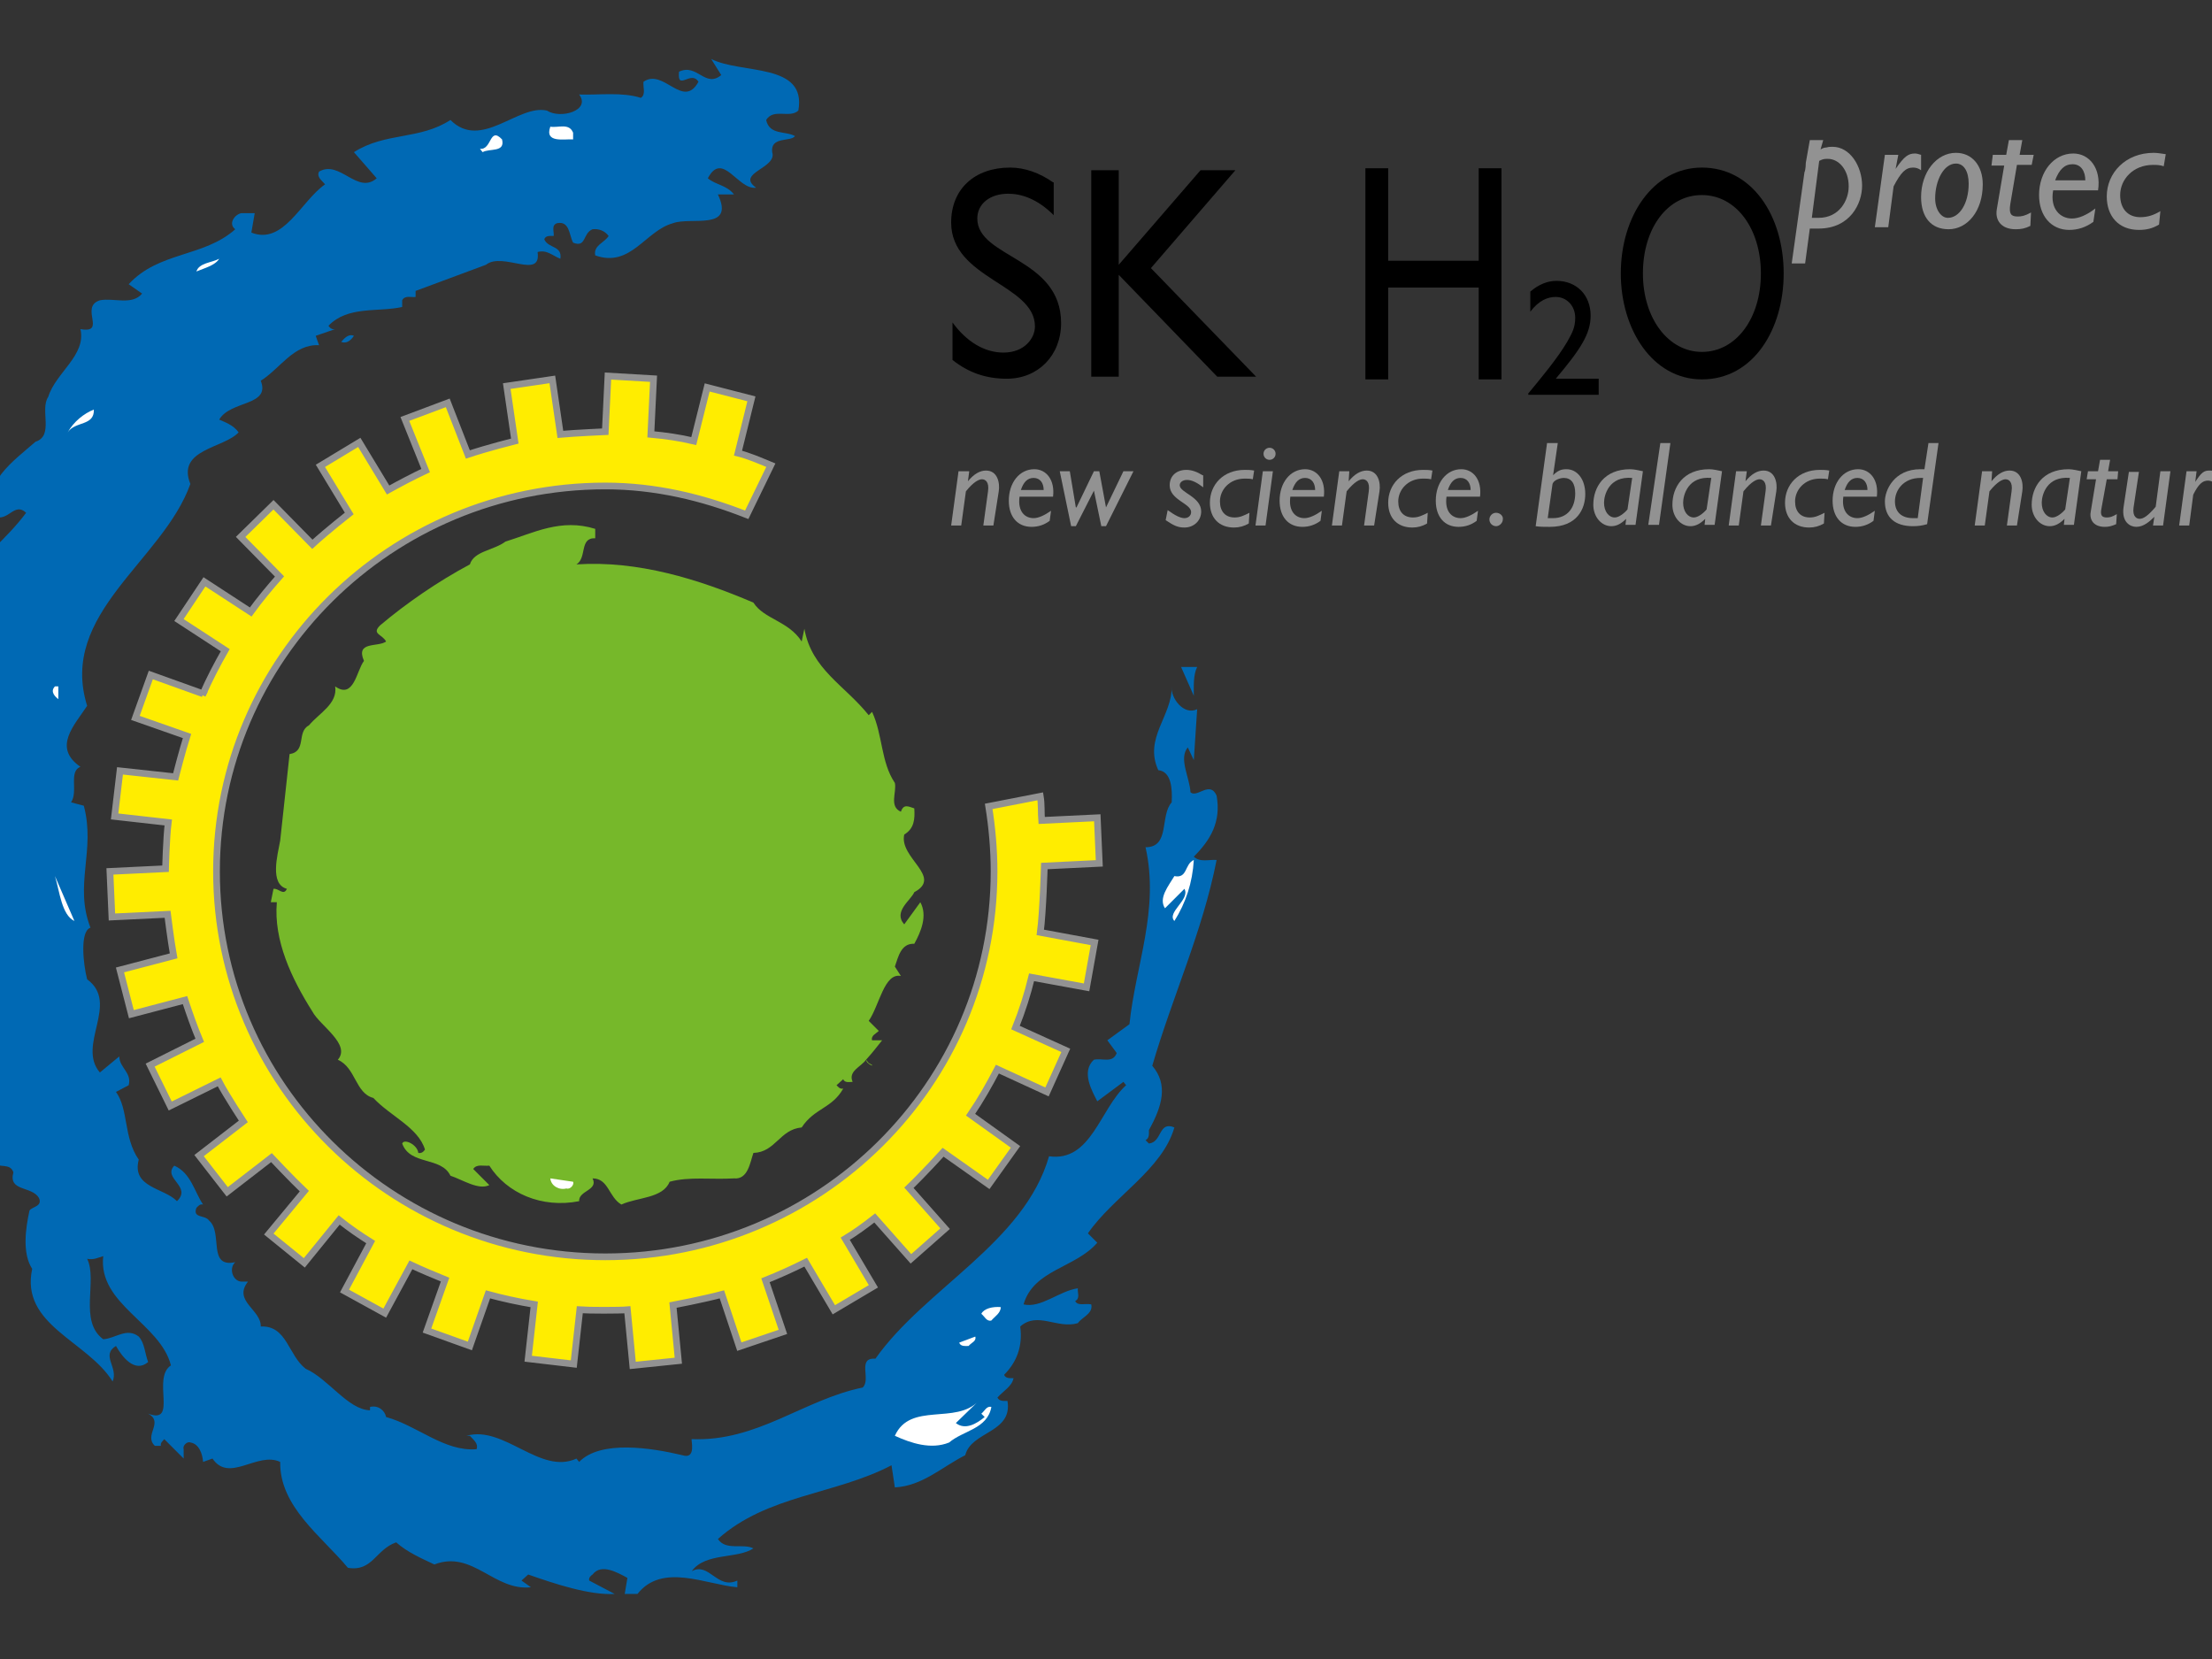 <?xml version="1.0" encoding="utf-8"?>
<svg xmlns="http://www.w3.org/2000/svg" version="1.1" width="400" height="300" viewBox="0 0 400 300"><rect x="0" y="0" width="400" height="300" fill="#333333" stroke="none"/><svg xmlns:xlink="http://www.w3.org/1999/xlink" version="1.1" id="Ebene_1" x="-22" y="0" viewBox="0 0 366 247.5" style="enable-background:new 0 0 366 247.5;" xml:space="preserve" width="444" height="300">
<style type="text/css">
	.st0{fill:#0069B4;}
	.st1{fill:#FFFFFF;}
	.st2{fill:#76B82A;}
	.st3{fill:#929292;}
	.st4{fill-rule:evenodd;clip-rule:evenodd;fill:#929292;}
	.st5{fill-rule:evenodd;clip-rule:evenodd;}
	.st6{fill:#FFED00;stroke:#929292;stroke-miterlimit:3.864;}
</style>
<g>
	<path class="st0" d="M137.1,16.5c-1.3,1.2-3.7-0.4-4.8,1.4c0.5,2.3,2.9,1.6,4.3,2.4c-0.6,0.9-3.7,0-3.4,2.4   c0.8,2.4-5.5,3.1-2.4,5.3c-2.7,0.4-5-5.6-7.2-1.4c1.2,1,2.8,1,3.9,2.4h-2.4c2.6,5.5-4.1,3.3-6.7,4.3c-4.1,1.1-6.3,6.7-11.6,4.8   c-0.3-1.5,1.4-1.9,2-2.9c-0.6-0.8-1.5-1.1-2.4-1c-1.5,0.6-0.9,2.8-2.9,2c-0.6-1.1-0.5-3.3-2.4-2.9c-0.9,0.3-0.4,1.3-0.5,1.9   c-0.5,0-1.2-0.1-1.4,0.5c0.6,1.4,2.7,0.9,2.4,2.9c-1.1-0.4-2-1.4-3.4-1c0.6,4.2-5.2-0.1-7.7,1.9L80,43.4v0.9   c-0.6,0.1-1.6-0.3-2,0.5v1c-3.7,0.8-8.1-0.2-11,2.8c0.2,0.3,0.5,0.6,1,0.5l-2.9,1l0.5,1.4c-3.8-0.2-5.8,3.5-8.7,5.3   c1.5,3.8-4.5,2.9-6.2,5.8c0.9,0.4,2.1,0.8,2.9,1.9c-2.2,2.4-9.3,2.5-7.2,7.7C42.3,83.7,26.7,91.5,31,105.3c-1.9,2.9-5.2,6.2-1,9.1   c-1.8,0.7-0.3,3.7-1.4,5.3l1.9,0.5c1.8,6.7-1.5,11.8,1,18.2c-1.6,0.5-1.1,5.4-0.5,7.7c4.9,3.6-1.6,9.8,1.9,13.9l2.9-2.4   c0,1.7,1.9,2.4,1.4,4.3l-1.9,1c1.9,2.6,1.1,6.8,3.4,10.1c-1.1,4.2,3.8,4.2,5.7,6.2c2.3-2.2-2.2-3.4-0.4-5.3c2.5,1.1,3,3.9,4.3,5.8   c-0.5-0.1-0.7,0.2-1,0.5c-0.6,1.6,1.3,1,1.9,1.9c2.1,1.8-0.3,7.1,3.9,6.2c-1,0.9-0.4,2.8,0.9,2.9h1c-2.3,2.9,2,4.2,1.9,6.7   c3.9-0.2,4.1,4.3,6.7,6.3c3.4,1.5,6.3,6.1,9.6,6.2v-0.5c1.2-0.3,2.2,0.5,2.4,1.5c4.7,1.3,8.7,5.2,13.5,4.8c0.3-0.9-0.5-1.4-1-2   h-0.5c5.6-1.6,11,5.9,16.4,3.4l0.4,0.5c3.2-3.3,10.8-2.1,15.4-1c2.2,0.7,1.2-2.5,1.4-2.4c9.8,0.4,16.7-5.9,25.5-7.7   c1.3-1.2-0.9-4.5,1.9-4.3c7.4-10.5,22.2-17.3,25.9-30.2c6.3,0.9,7.6-7.1,11.5-10.6l-0.4-0.5l-3.9,2.9c-0.7-1.4-2.5-4.4-0.5-6.2   c1.2-0.3,2.8,0.6,3.4-1l-1.4-1.9l3.3-2.4c0.9-8.8,4.5-17,2.4-26.4c3.7,0,2.1-4.7,3.9-6.7c0.1-1.9,0-4.6-2-4.8   c-2.2-4.8,2.1-8.1,2-12.5c-0.2,1.7,1.8,4.4,3.8,3.4l-0.5,7.6l-0.9-1.9c-1.4,1.7,0.3,4.5,0.4,6.7c1,0.9,2.9-1.8,3.9,0.5   c0.7,3.9-0.9,6.6-3.4,9.1c0.9,0.9,2.3,0.4,3.4,0.5c-2.1,10.7-6.6,20.4-9.6,30.7c2.4,2.8,1.5,6-0.5,9.6c0,0.5,0.1,1.2-0.5,1.5   l0.5,0.5c2-0.2,1.4-3.4,3.8-2.4c-1.8,6.3-9.1,10.3-12.9,15.8l1.4,1.4c-3.3,3.8-9.5,4-11,9.2c2.6,0.6,5.3-2,8.1-2.4   c-0.1,0.6,0.4,1.5-0.4,1.9c0.4,0.8,1.5,0.3,2.4,0.5c0.3,1.4-1.4,1.9-2,2.8c-3.1,0.9-6-1.8-8.6,0.5c0.4,2.9-0.5,5.3-2.4,7.2   c0.2,0.6,1,0.5,1.4,0.5c-0.2,1.2-1.5,1.9-2.4,2.9c0.3,0.6,1,0.5,1.5,0.5c0.8,4.8-5.4,4.5-6.3,8.1c-3.4,1.7-6.4,4.6-10.5,4.8   l-0.5-3.3c-8.4,4.4-18.5,4.4-25.9,11c1.2,1.8,3.7,0.6,5.3,1.4c-2.4,1.6-7.2,0.6-9.2,3.4c2.6-1.4,3.8,2.8,6.8,1.4v1   c-4.7-0.4-11.2-3.7-14.9,1h-1.9l0.4-2.4c-1.5-0.8-3.9-2.2-5.2-0.5c-0.3,0.2-0.6,0.5-0.5,0.9l3.8,2c-3.8,0.2-8.9-1.5-12.9-2.9   l-1,0.9l1.4,1c-5.5,0.6-8.7-5.6-14.4-3.4c-1.9-0.9-4-1.8-5.7-3.3c-3.1,1.1-3.5,4.4-7.2,3.8c-3.9-4.7-10.2-9.1-10.1-15.8   c-3.4-1.6-7.6,3.2-10.1-0.5l-1.4,0.5c-0.1-1.2-0.6-2.7-1.9-2.9c-0.5-0.2-1.2,0.5-1,1v1.4l-2.9-2.9c-0.2,0.3-0.6,0.5-0.5,1h-0.9   c-1.7-1.6,1.4-3.5-1-4.8c4.5,1.7,0.5-5.3,3.4-7.2c-1.6-6.3-10.9-9.1-10.1-16.3c-0.7,0.2-1.4,0.6-2.4,0.4c1.6,3.2-1.3,9.3,2.4,12   c1.8-0.1,3.5-1.8,5.3-0.4c0.9,1,0.9,2.5,1.4,3.8c-2,1.7-3.9-0.8-4.8-2.4c-2.3,1.4,0.4,3.2-0.5,5.3c-3.8-6.1-13.8-8.4-12-16.8   c-1.5-2.3-1-6-0.4-8.7c0.4-0.6,2-0.6,1.4-1.9c-1.1-1.8-4.6-0.9-3.8-3.8c-0.5-1.5-2.2-0.5-2.9-1.5c0.7,2.8,0.7,7.7,0,11.1   c-1.7-2.3-7.7-5.7-3.4-8.7c-0.6-0.8-1.4-1-2.4-0.9c1.1-6.4-8.5-10.7-4.3-17.8c1.3,1.3,2.8,4.1,1.4,6.3c2,2.7,3.2-2.3,5.3-2   c0.4-6.7-4.4-11.2-3.3-18.2l-1-1l-1,1c-1.5-1.7-1-5.8-0.4-8.2c1-3.3,3.7-6.7,3.3-10H9.9c2.5-2.9-3-5.9,0.9-7.7   c1.1-0.9,0.2-2.3-0.9-2.4H8.4c-0.7-2.5,3.6-4.8,0-6.7c-1-6.8,2.1-14.2,1-22.1l1.4,1.9c1.5-3,5.4-6.6,2.9-9.6l-1.4,2.4   c-0.9,0.1-0.4-1.3-0.5-1.9c0.8-0.7,1.6-1.9,2.9-1.5l2.4,4.4c1.7-1.7,3.3-3.3,4.8-5.3c-1.8-1.7-2.7,1.5-4.8,0.5   c-2.1-4.8,3-8.3,6.2-11.1c2.8-0.9,0.6-4.8,1.9-6.7c1.1-3.6,5.7-6.2,4.8-10.1c4,0.7-0.2-3.3,2.9-4.3c2.1-0.4,4.8,0.8,6.3-1l-2-1.4   c4.5-4.9,11.2-4,15.9-8.2C52,33.4,53,32,54,31.8h2l-0.5,2.9c4.8,1.9,7.4-4.7,11-7.2c-0.5-0.6-1.3-1.1-0.9-1.9   c3.1-1.8,5.7,3.5,8.6,1l-3.4-3.9c4.7-3,9.8-1.8,14.4-4.8c4.6,4.6,10.1-2.4,14.4-1.4c2,1.3,6.6,0,4.8-2.4c3,0.1,6.4-0.4,9.2,0.5   c0.8-0.5,0.3-1.6,0.4-2.4c3-2.1,5.9,4.2,8.2,0c-1.1-1.8-3.2,1.5-2.9-1.5c2.7-1.3,3.9,2.5,6.3,0.5l-1.5-2.4   C128.6,11.1,138.4,9.3,137.1,16.5L137.1,16.5z"/>
	<path class="st1" d="M103.5,19.8v1c-1.3-0.1-4.3,0.6-3.4-1.9C101.3,19.1,102.9,18.3,103.5,19.8L103.5,19.8z"/>
	<path class="st1" d="M92.9,20.8c0.5,2-1.9,1.3-2.9,1.9l-0.4-0.5C91.4,22.4,91,18.8,92.9,20.8L92.9,20.8z"/>
	<path class="st1" d="M50.7,38.6c-0.6,1-2.2,1.4-3.4,1.9C47.7,39.2,49.6,39.2,50.7,38.6L50.7,38.6z"/>
	<path class="st0" d="M70.8,50.1c-0.2,0.3-0.9,1.3-1.9,0.9C69.2,50.7,69.9,49.7,70.8,50.1L70.8,50.1z"/>
	<path class="st1" d="M32,61.1c0.1,2.5-2.8,1.7-3.9,3.4C29,62.9,30.5,61.7,32,61.1L32,61.1z"/>
	<path class="st2" d="M106.8,78.9v1.4c-2.4-0.1-1.2,2.9-2.8,3.9c9.2-0.6,18.2,2.2,26.4,5.7c1.6,2.5,5.2,2.7,7.2,5.8l0.4-1.9   c1.1,6.1,6,8.4,9.6,12.9l0.5-0.5c1.6,3.4,1.3,7.5,3.4,10.6c0.3,1.4-0.9,3.5,0.9,4.3c0.4-1.2,1.1-0.8,2-0.5c0.1,1.6,0,3-1.5,3.9   c-0.8,3.5,5.8,6.3,1.5,8.6c-0.5,1.2-3.2,2.9-1.5,4.8l2.4-3.3c1.1,2,0.1,4.4-0.9,6.2c-2-0.1-2.4,2-2.9,3.4l0.9,1.4   c-2.5-0.5-3.2,4.4-4.8,6.7l1.5,1.5c-0.4,0.4-1.2,0.7-1,1.4h1.5c-0.8,1-1.4,1.8-2.4,2.9l0.4,0.5c1.4,0.7-0.3,0.3-0.4-0.5   c-0.8,1.1-2.7,1.7-2,3.3c-0.4,0-1.2,0.2-1.4-0.4l-1,0.9c0.3,0.3,0.5,0.6,1,0.5c-1.7,3-4.3,2.9-6.2,5.8c-3.3,0.3-3.9,3.7-7.2,3.8   c-0.5,1.4-0.8,4-2.9,3.8c-3.3,0.2-6.7-0.3-9.6,0.5c-1,2.5-4.8,2.3-7.2,3.4c-1.9-1.1-1.9-3.9-4.3-3.9c0.9,1.8-2.1,1.8-2,3.4   c-5.6,1.1-10.8-1.2-13.4-5.3c-0.8,0.1-1.9-0.3-2.4,0.5l2.4,2.4c-1.6,0.8-4-0.8-5.8-1.4c-1.4-2.9-6-1.5-7.2-4.8   c0.3-0.8,2.3,0.2,2.4,1.4c0.5,0.1,0.8-0.2,1-0.5c-1-3.3-5.2-5-7.7-7.7c-2.7-0.7-2.6-4.5-5.3-5.7c2-2.3-2.7-5.1-3.8-7.2   c-3.1-4.9-5.8-10.6-5.3-16.3h-0.9l0.4-2c0.8-0.1,1.5,1.1,2,0c-2.6-0.7-1.4-5-1-7.2l1.4-12.9c2.6-0.4,1-3.3,2.9-4.3   c1.5-1.8,4.3-3.2,3.9-5.8c2.8,2,3.2-2.4,4.3-3.8c-1.3-3,2.1-2,3.3-2.9c-0.6-1.1-2.2-1.1-0.9-2.4c3.9-3.3,8.7-6.6,13.4-9.1   c0.6-2,3.6-2.1,5.3-3.4C97.6,79.5,101.7,77.3,106.8,78.9L106.8,78.9z"/>
	<path class="st0" d="M196.6,99.5c-0.6,1.2-0.5,2.9-0.5,4.3l-1.9-4.3H196.6L196.6,99.5z"/>
	<path class="st1" d="M26.7,104.3c-0.4-0.3-1.3-1.1-0.5-1.9h0.5V104.3L26.7,104.3z"/>
	<path class="st1" d="M193.2,137.4c-1.2-1.3,2.4-3.2,1.5-4.8l-2.9,2.9c-1-1.5,0.5-3.3,1.4-4.8c2,0.4,1.5-1.8,2.9-2.4   C195.9,131.7,194.9,134.7,193.2,137.4L193.2,137.4z"/>
	<path class="st1" d="M29.1,137.4c-1.9-0.9-2.2-4.4-2.9-6.7L29.1,137.4L29.1,137.4z"/>
	<path class="st1" d="M103.5,176.3c0.2,0.5-0.5,1.2-1,1c-1.1,0.3-2.3-0.4-2.4-1.5L103.5,176.3L103.5,176.3z"/>
	<path class="st1" d="M167.3,195c0,0.9-0.9,1.4-1.4,2c-0.7,0.2-1-0.6-1.5-1C164.8,195.2,166.1,194.9,167.3,195L167.3,195z"/>
	<path class="st1" d="M162.5,200.8c-0.5,0-1.2,0.1-1.4-0.5l2.4-0.9C163.7,200.1,162.9,200.3,162.5,200.8L162.5,200.8z"/>
	<path class="st1" d="M160.6,212.3c1.4,1.1,3.1,0.1,4.3-0.9l-0.5-0.5c0.5-0.4,0.8-1.2,1.5-1c-0.6,3.3-4.2,3.5-6.3,5.3   c-2.7,1.1-5.7,0.1-8.1-1c2.3-5.1,9.1-1.6,12.5-5.2L160.6,212.3L160.6,212.3z"/>
	<path class="st3" d="M162.6,70.3H161l-1.1,8.1h1.5l0.7-5.1c1.2-1.5,2-1.8,2.4-1.8c0.5,0,1.1,0.4,0.9,1.8l-0.7,5.1h1.5l0.8-5.1   c0.2-1.3-0.2-3.1-1.9-3.1c-0.9,0-1.8,0.5-2.7,1.6l0,0L162.6,70.3L162.6,70.3z"/>
	<path class="st4" d="M174.8,76.2c-1,0.7-1.9,1.1-2.6,1.1c-1.3,0-2.4-1-2.1-3.2h5c0.3-2.5-1-4.1-2.8-4.1c-2.2,0-3.8,2-3.8,4.7   c0,2.4,1.3,3.9,3.4,3.9c1,0,1.9-0.3,2.7-0.9L174.8,76.2L174.8,76.2z M170.3,73.1c0.4-1.2,1-1.8,1.9-1.8c1,0,1.5,0.8,1.5,1.8H170.3   L170.3,73.1z"/>
	<polygon class="st3" points="187.1,70.3 185.6,70.3 183,75.7 183,75.7 182,70.3 181.2,70.3 178.6,75.7 178.5,75.7 177.6,70.3    176.1,70.3 177.8,78.5 178.5,78.5 181.2,73.2 181.2,73.2 182.3,78.5 183,78.5 187.1,70.3  "/>
	<path class="st3" d="M197.4,70.9c-0.8-0.5-1.6-0.8-2.4-0.8c-1.5,0-2.5,0.9-2.5,2.3c0,2.2,3.2,2.7,3.2,4c0,0.5-0.4,0.9-1,0.9   c-0.6,0-1.4-0.4-2.5-1.2l-0.3,1.5c1.2,0.8,1.8,1.1,2.8,1.1c1.4,0,2.5-1,2.5-2.4c0-2.2-3.2-2.8-3.2-3.9c0-0.5,0.5-0.8,1.1-0.8   c0.7,0,1.5,0.4,2.4,1.1V70.9L197.4,70.9z"/>
	<path class="st3" d="M204.4,76.5c-0.8,0.4-1.4,0.7-2.2,0.7c-1.4,0-2.2-0.9-2.2-2.4c0-1.7,1.4-3.4,3.7-3.4c0.4,0,0.8,0,1.2,0.1   l0.2-1.3c-0.5-0.1-1-0.1-1.4-0.1c-3.2,0-5.2,2.2-5.2,4.9c0,2.3,1.4,3.7,3.6,3.7c0.8,0,1.5-0.2,2.2-0.6L204.4,76.5L204.4,76.5z"/>
	<path class="st4" d="M207.9,70.3h-1.5l-1.1,8.1h1.5L207.9,70.3L207.9,70.3z M207.4,66.8c-0.5,0-0.9,0.4-0.9,0.9   c0,0.5,0.4,0.9,0.9,0.9c0.5,0,0.9-0.4,0.9-0.9C208.3,67.2,207.9,66.8,207.4,66.8L207.4,66.8z"/>
	<path class="st4" d="M215.2,76.2c-1,0.7-1.9,1.1-2.6,1.1c-1.3,0-2.4-1-2.1-3.2h5c0.3-2.5-1-4.1-2.8-4.1c-2.2,0-3.8,2-3.8,4.7   c0,2.4,1.3,3.9,3.4,3.9c1,0,1.9-0.3,2.7-0.9L215.2,76.2L215.2,76.2z M210.8,73.1c0.4-1.2,1-1.8,1.9-1.8c1,0,1.5,0.8,1.5,1.8H210.8   L210.8,73.1z"/>
	<path class="st3" d="M219.3,70.3h-1.5l-1.1,8.1h1.5l0.7-5.1c1.2-1.5,2-1.8,2.4-1.8c0.5,0,1.1,0.4,0.9,1.8l-0.7,5.1h1.5l0.8-5.1   c0.2-1.3-0.2-3.1-1.9-3.1c-0.9,0-1.8,0.5-2.7,1.6l0,0L219.3,70.3L219.3,70.3z"/>
	<path class="st3" d="M231,76.5c-0.8,0.4-1.4,0.7-2.2,0.7c-1.4,0-2.2-0.9-2.2-2.4c0-1.7,1.4-3.4,3.7-3.4c0.4,0,0.8,0,1.2,0.1   l0.2-1.3c-0.5-0.1-1-0.1-1.4-0.1c-3.2,0-5.2,2.2-5.2,4.9c0,2.3,1.4,3.7,3.6,3.7c0.8,0,1.5-0.2,2.2-0.6L231,76.5L231,76.5z"/>
	<path class="st4" d="M238.5,76.2c-1,0.7-1.9,1.1-2.6,1.1c-1.3,0-2.4-1-2.1-3.2h5c0.3-2.5-1-4.1-2.8-4.1c-2.2,0-3.8,2-3.8,4.7   c0,2.4,1.3,3.9,3.4,3.9c1,0,1.9-0.3,2.7-0.9L238.5,76.2L238.5,76.2z M234,73.1c0.4-1.2,1-1.8,1.9-1.8c1,0,1.5,0.8,1.5,1.8H234   L234,73.1z"/>
	<path class="st3" d="M241.2,76.5c-0.6,0-1,0.5-1,1c0,0.6,0.5,1,1,1s1-0.5,1-1C242.3,77,241.8,76.5,241.2,76.5L241.2,76.5z"/>
	<path class="st4" d="M250.4,66.1h-1.6l-1.7,12.4c0.5,0.1,1.4,0.1,2.1,0.1c4.1,0,5.3-2.7,5.3-4.9c0-2.2-1.2-3.7-2.8-3.7   c-0.8,0-1.3,0.2-2,0.9l0,0L250.4,66.1L250.4,66.1z M248.9,77.3l0.7-5c0.1-0.7,1.2-1,1.7-1c1.1,0,1.7,0.8,1.7,2.3   c0,2.2-1.2,3.7-3.3,3.7H248.9L248.9,77.3z"/>
	<path class="st4" d="M263.1,70.3c-0.5-0.1-1.3-0.3-1.9-0.3c-3.9,0-5.5,2.7-5.5,5.3c0,1.8,1.2,3.2,2.7,3.2c0.8,0,1.5-0.4,2.2-1.1   l0,0l-0.1,0.9h1.5L263.1,70.3L263.1,70.3z M260.8,76c-0.5,0.6-1.3,1.2-1.9,1.2c-0.9,0-1.6-0.9-1.6-2.2c0-1.1,0.7-4,4.2-3.7   L260.8,76L260.8,76z"/>
	<polygon class="st3" points="267.2,66.1 265.7,66.1 263.9,78.3 265.5,78.3 267.2,66.1  "/>
	<path class="st4" d="M274.9,70.3c-0.5-0.1-1.3-0.3-1.9-0.3c-3.9,0-5.5,2.7-5.5,5.3c0,1.8,1.2,3.2,2.7,3.2c0.8,0,1.5-0.4,2.2-1.1   l0,0l-0.1,0.9h1.5L274.9,70.3L274.9,70.3z M272.6,76c-0.5,0.6-1.3,1.2-1.9,1.2c-0.9,0-1.6-0.9-1.6-2.2c0-1.1,0.7-4,4.2-3.7   L272.6,76L272.6,76z"/>
	<path class="st3" d="M278.6,70.3H277l-1.1,8.1h1.5l0.7-5.1c1.2-1.5,2-1.8,2.4-1.8c0.5,0,1.1,0.4,0.9,1.8l-0.7,5.1h1.5l0.8-5.1   c0.2-1.3-0.2-3.1-1.9-3.1c-0.9,0-1.8,0.5-2.7,1.6l0,0L278.6,70.3L278.6,70.3z"/>
	<path class="st3" d="M290.2,76.5c-0.8,0.4-1.4,0.7-2.2,0.7c-1.4,0-2.2-0.9-2.2-2.4c0-1.7,1.4-3.4,3.7-3.4c0.4,0,0.8,0,1.2,0.1   l0.2-1.3c-0.5-0.1-1-0.1-1.4-0.1c-3.2,0-5.2,2.2-5.2,4.9c0,2.3,1.4,3.7,3.6,3.7c0.8,0,1.5-0.2,2.2-0.6L290.2,76.5L290.2,76.5z"/>
	<path class="st4" d="M297.7,76.2c-1,0.7-1.9,1.1-2.6,1.1c-1.3,0-2.4-1-2.1-3.2h5c0.3-2.5-1-4.1-2.8-4.1c-2.2,0-3.8,2-3.8,4.7   c0,2.4,1.3,3.9,3.4,3.9c1,0,1.9-0.3,2.7-0.9L297.7,76.2L297.7,76.2z M293.2,73.1c0.4-1.2,1-1.8,1.9-1.8c1,0,1.5,0.8,1.5,1.8H293.2   L293.2,73.1z"/>
	<path class="st4" d="M307.2,66.1h-1.5l-0.6,3.9h-0.6c-3.9,0-5.3,3.1-5.3,4.8c0,2.4,1.5,3.7,4.2,3.7c0.8,0,1.4-0.1,2.1-0.3   L307.2,66.1L307.2,66.1z M304.1,77.3c-0.3,0-0.5,0-0.7,0c-1.7,0-2.7-0.9-2.7-2.5c0-1.7,1.3-3.5,3.8-3.5h0.4L304.1,77.3L304.1,77.3z   "/>
	<path class="st3" d="M315.2,70.3h-1.5l-1.1,8.1h1.5l0.7-5.1c1.2-1.5,2-1.8,2.4-1.8c0.5,0,1.1,0.4,0.9,1.8l-0.7,5.1h1.5l0.8-5.1   c0.2-1.3-0.2-3.1-1.9-3.1c-0.9,0-1.8,0.5-2.7,1.6l0,0L315.2,70.3L315.2,70.3z"/>
	<path class="st4" d="M328.5,70.3c-0.5-0.1-1.3-0.3-1.9-0.3c-3.9,0-5.5,2.7-5.5,5.3c0,1.8,1.2,3.2,2.7,3.2c0.8,0,1.5-0.4,2.2-1.1   l0,0l-0.1,0.9h1.5L328.5,70.3L328.5,70.3z M326.1,76c-0.5,0.6-1.3,1.2-1.9,1.2c-0.9,0-1.6-0.9-1.6-2.2c0-1.1,0.7-4,4.2-3.7   L326.1,76L326.1,76z"/>
	<path class="st3" d="M334,70.3h-1.5l0.3-1.7h-1.5l-0.3,1.7h-1.5l-0.2,1.2h1.4l-0.8,4.9c-0.2,1.2,0.5,2.2,2.1,2.2   c0.6,0,1-0.1,1.7-0.4l0.1-1.5c-0.7,0.4-1,0.5-1.5,0.5c-0.7,0-1-0.3-0.8-1.3l0.8-4.4h1.6L334,70.3L334,70.3z"/>
	<path class="st3" d="M341.8,70.3h-1.5l-0.7,5.3c-1.1,1.3-1.8,1.8-2.4,1.8c-0.4,0-1.1-0.3-0.9-1.7l0.8-5.3h-1.5l-0.8,5.3   c-0.3,2.2,1,2.9,1.9,2.9c1.1,0,2-0.8,2.7-1.5l0,0l-0.2,1.3h1.5L341.8,70.3L341.8,70.3z"/>
	<path class="st3" d="M345.7,70.3h-1.5l-1.1,8.1h1.5l0.6-4.6c0.8-1.6,1.4-2.1,2.2-2.1c0.3,0,0.6,0.1,0.9,0.3v-1.7   c-0.3-0.1-0.4-0.1-0.7-0.1c-0.8,0-1.2,0.3-2.1,1.7l0,0L345.7,70.3L345.7,70.3z"/>
	<path class="st4" d="M354.8,76.2c-1,0.7-1.9,1.1-2.6,1.1c-1.3,0-2.4-1-2.1-3.2h5c0.3-2.5-1-4.1-2.8-4.1c-2.2,0-3.8,2-3.8,4.7   c0,2.4,1.3,3.9,3.4,3.9c1,0,1.9-0.3,2.7-0.9L354.8,76.2L354.8,76.2z M350.4,73.1c0.4-1.2,1-1.8,1.9-1.8c1,0,1.5,0.8,1.5,1.8H350.4   L350.4,73.1z"/>
	<path class="st3" d="M357.6,76.5c-0.6,0-1,0.5-1,1c0,0.6,0.5,1,1,1s1-0.5,1-1C358.6,77,358.2,76.5,357.6,76.5L357.6,76.5z"/>
	<path class="st5" d="M259.8,40.8c0,8.3,4.7,15.8,12.1,15.8c7.7,0,12.2-7.5,12.2-15.8c0-8.6-4.7-15.8-12.2-15.8   C264.6,25,259.8,32.3,259.8,40.8L259.8,40.8z M263.1,40.8c0-6.8,3.7-11.7,8.8-11.7c5.1,0,8.8,5,8.8,11.7c0,6.7-3.7,11.7-8.8,11.7   C266.9,52.5,263.1,47.5,263.1,40.8L263.1,40.8z"/>
	<polygon points="242,25.1 238.6,25.1 238.6,38.9 225.1,38.9 225.1,25.1 221.7,25.1 221.7,56.6 225.1,56.6 225.1,42.9 238.6,42.9    238.6,56.6 242,56.6 242,25.1  "/>
	<path d="M256.5,56.5h-6.4c3.7-4.4,5.2-6.7,5.2-9.4c0-3.1-2.1-5.2-5.1-5.2c-1.3,0-2.6,0.5-3.9,1.6v3c1.3-1.7,2.6-2.2,3.8-2.2   c1.6,0,2.9,1.3,2.9,3.1c0,1.4-0.4,2.2-1.2,3.6c-1.4,2.4-3.9,5.4-5.8,7.7v0.2h10.5V56.5L256.5,56.5z"/>
	<path class="st4" d="M290,20.9h-2l-0.6,3.4c0,0,0,1-0.2,1.4l-1.9,13.6h2l0.7-5.2h1.3c4.7,0,6.5-3.7,6.5-6.4c0-2.9-1.8-5.8-4.4-5.8   c-0.3,0-0.6,0-0.9,0.1c-0.3,0-0.6,0.1-0.9,0.3L290,20.9L290,20.9z M289.4,24c0.6-0.3,0.8-0.3,1.3-0.3c1.6,0,3.1,1.6,3.1,4.1   c0,2.1-1.4,4.7-4.5,4.7h-1L289.4,24L289.4,24z"/>
	<path class="st3" d="M301.2,23.1h-2l-1.5,10.8h2l0.8-6.1c1.1-2.1,1.8-2.8,2.9-2.8c0.4,0,0.8,0.1,1.2,0.4v-2.3   c-0.4-0.1-0.6-0.2-0.9-0.2c-1,0-1.6,0.4-2.9,2.3l0,0L301.2,23.1L301.2,23.1z"/>
	<path class="st4" d="M313.8,27.5c0-2.8-1.6-4.7-4-4.7c-2.9,0-5.2,2.9-5.2,6.6c0,3,1.5,4.8,4.1,4.8   C311.5,34.2,313.8,31.5,313.8,27.5L313.8,27.5z M306.7,29.6c0-2.7,1.3-5.2,3.1-5.2c1.2,0,1.9,1.2,1.9,3c0,3-1.4,5.1-3.1,5.1   C307.6,32.5,306.7,31.3,306.7,29.6L306.7,29.6z"/>
	<path class="st3" d="M321.4,23.1h-2.1l0.4-2.2h-2l-0.4,2.2h-2l-0.2,1.6h1.9l-1.1,6.5c-0.3,1.7,0.7,3,2.8,3c0.8,0,1.4-0.1,2.2-0.5   l0.1-2c-0.9,0.5-1.4,0.6-2,0.6c-1,0-1.3-0.4-1.1-1.8l1-5.9h2.2L321.4,23.1L321.4,23.1z"/>
	<path class="st4" d="M330.6,31.1c-1.3,1-2.5,1.5-3.5,1.5c-1.7,0-3.3-1.4-2.8-4.2h6.7c0.5-3.3-1.3-5.5-3.7-5.5   c-2.9,0-5.1,2.7-5.1,6.2c0,3.1,1.8,5.2,4.5,5.2c1.3,0,2.5-0.4,3.6-1.2L330.6,31.1L330.6,31.1z M324.6,26.9c0.6-1.6,1.4-2.4,2.6-2.4   c1.3,0,1.9,1.1,1.9,2.4H324.6L324.6,26.9z"/>
	<path class="st3" d="M340.3,31.5c-1,0.6-1.9,0.9-3,0.9c-1.8,0-3-1.2-3-3.3c0-2.3,1.9-4.5,4.9-4.5c0.5,0,1,0,1.6,0.2l0.3-1.8   c-0.7-0.1-1.3-0.2-1.8-0.2c-4.2,0-7,3-7,6.5c0,3,1.8,5,4.8,5c1.1,0,2-0.2,3-0.8L340.3,31.5L340.3,31.5z"/>
	<path d="M175.1,27.2c-2-1.4-4.2-2.2-6.4-2.2c-5.3,0-8.8,3.2-8.8,8.2c0,8.4,12.5,9.2,12.5,15.5c0,1.7-1.5,3.9-4.7,3.9   c-2.8,0-5.5-1.6-7.6-4.5v5.6c2.4,1.9,5,2.8,8.1,2.8c4.7,0,8.1-3.5,8.1-8.3c0-9.8-12.5-9.7-12.5-15.6c0-2.2,1.9-3.7,4.6-3.7   c1.9,0,4.3,0.7,6.8,3.2V27.2L175.1,27.2z"/>
	<polygon points="189.7,40 202.3,25.4 197.1,25.4 184.9,39.5 184.9,25.4 180.8,25.4 180.8,56.2 184.9,56.2 184.9,41 199.6,56.2    205.4,56.2 189.7,40  "/>
	<path class="st6" d="M133,69.4l-3.6,7.4c-6.6-2.6-13.6-4.3-21.1-4.3c-32,0-58,25.7-58,57.5c0,31.8,26,57.5,58,57.5   c32,0,58-25.7,58-57.5c0-3.3-0.3-6.6-0.8-9.7l7.7-1.5c0.2,1.2,0.1,2.4,0.2,3.6l8.3-0.4l0.3,6.8l-8.2,0.4c0,0-0.2,6.9-0.6,9.9   l8.1,1.5l-1.2,6.7l-8.2-1.5c-0.6,2.5-1.4,5-2.4,7.5l7.5,3.4l-2.8,6.2l-7.4-3.4c-1.2,2.3-2.5,4.6-4,6.8l6.7,4.8l-4,5.6l-6.8-4.8   c0,0-2.9,3.2-5.1,5.3l5.4,6.1l-5.1,4.5l-5.4-6.1c-1.4,1.1-2.9,2.2-4.4,3.1l4.2,7.1l-5.9,3.5l-4.2-7.1c-2,1-4,1.9-6,2.7l2.6,7.7   l-6.5,2.2l-2.6-7.8c-2.6,0.7-7.3,1.6-7.3,1.6l0.8,8.3l-6.8,0.7l-0.8-8.3c-1.1,0.1-5.8,0.1-7.1,0l-0.9,8.1l-6.8-0.8l0.9-8.1   c-2.4-0.4-4.7-0.9-6.9-1.5l-2.7,7.7l-6.4-2.3l2.7-7.6c-1.7-0.7-3.4-1.4-5.1-2.2l-3.9,7.2l-6-3.3l3.9-7.3c-1.6-1-3.2-2.1-4.7-3.3   l-5.2,6.4l-5.3-4.3l5.3-6.4c-1.9-1.8-4.9-5-4.9-5l-6.6,5.1l-4.2-5.4l6.6-5.1c0,0-2.5-3.8-3.6-5.9l-7.3,3.6l-3-6.1l7.4-3.7   c-0.8-1.9-1.5-3.9-2.2-6l-8,2.1l-1.7-6.6l8-2.1c-0.4-2.2-0.9-6.2-0.9-6.2l-8.3,0.4l-0.3-6.8l8.3-0.4c0,0,0.1-4.5,0.4-6.9l-8-0.9   l0.8-6.8l8.3,0.9c0,0,1-3.9,1.7-6.1l-7.7-2.7l2.3-6.4l7.8,2.8l-0.1,0.2c1-2.3,2.2-4.6,3.4-6.7l-6.9-4.5l3.8-5.7l6.9,4.5   c1.3-1.8,2.8-3.6,4.3-5.3l-5.8-5.9l4.9-4.8l5.8,5.9c2.3-2.1,5.5-4.6,5.5-4.6l-4.3-7.1l5.8-3.5l4.3,7.1c1.8-1,3.7-2,5.6-2.9   l-3.1-7.7l6.4-2.4l3,7.7c3-1,7-2,7-2l-1.2-8.2l6.8-1l1.2,8.2c2.2-0.2,6.7-0.4,6.7-0.4l0.4-8.3l6.8,0.4l-0.4,8.3   c2.2,0.2,4.3,0.5,6.4,1l2-8l6.6,1.7l-2,8.1C129.7,68,131.3,68.7,133,69.4L133,69.4z"/>
</g>
</svg></svg>
